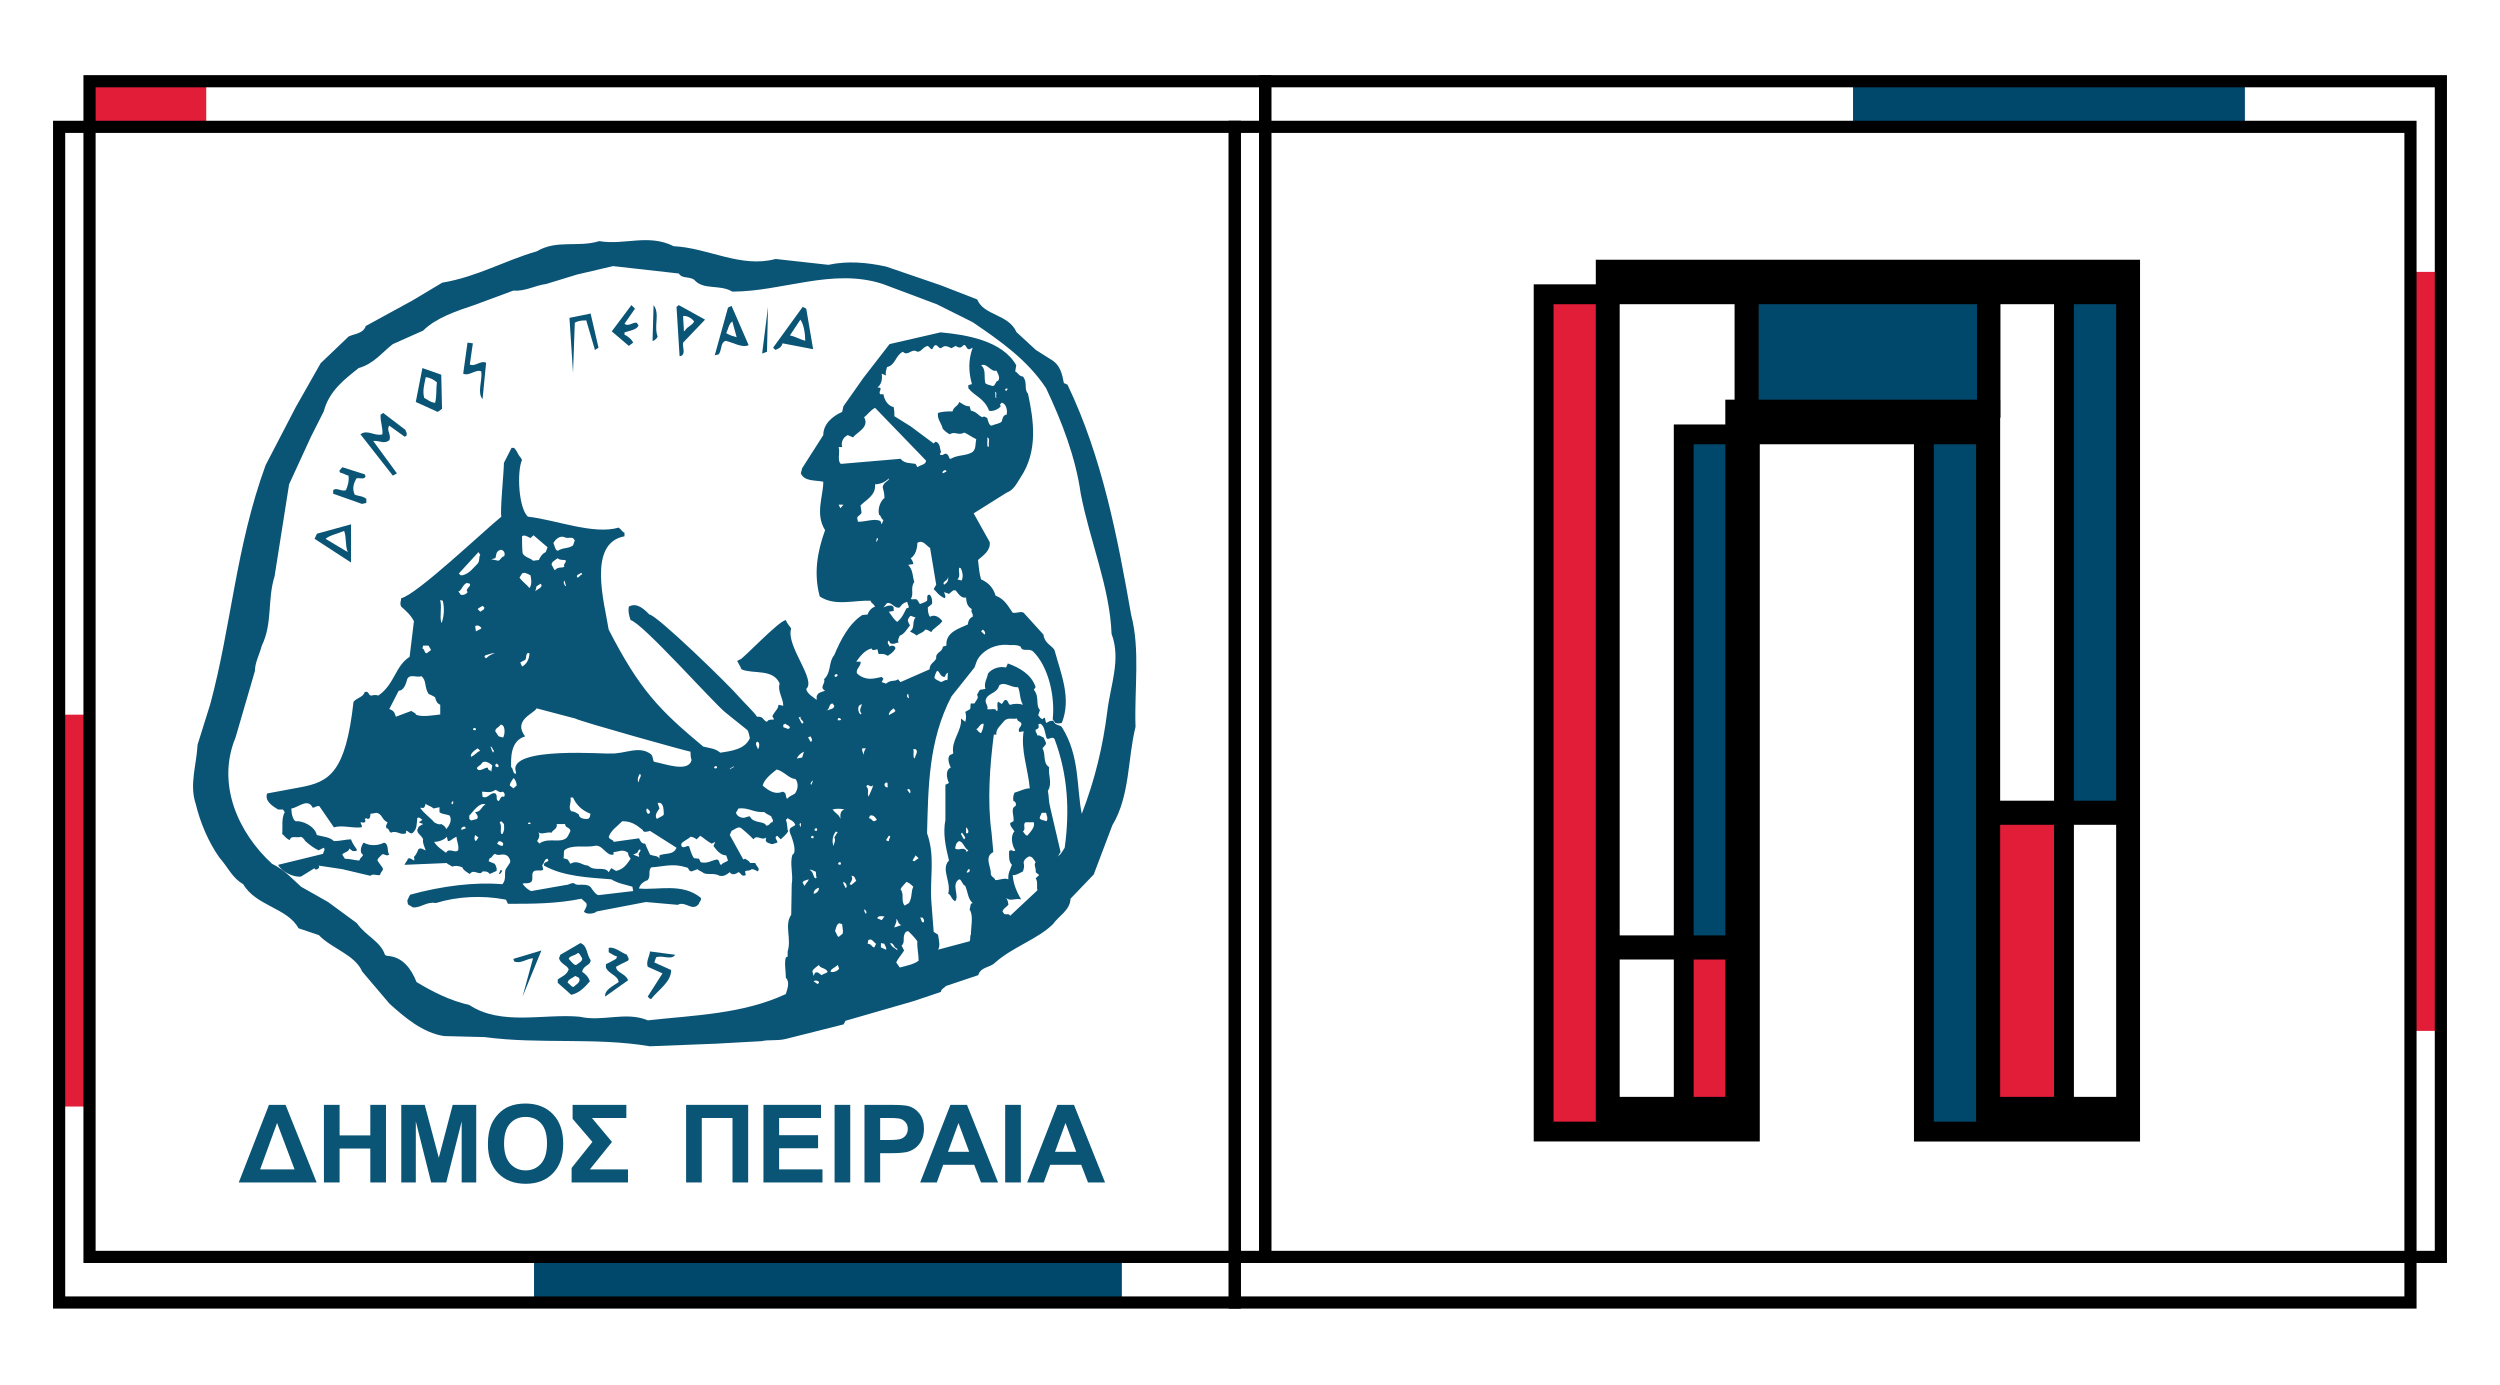 <?xml version="1.0" encoding="utf-8"?>
<!-- Generator: Adobe Illustrator 16.0.3, SVG Export Plug-In . SVG Version: 6.00 Build 0)  -->
<!DOCTYPE svg PUBLIC "-//W3C//DTD SVG 1.1//EN" "http://www.w3.org/Graphics/SVG/1.1/DTD/svg11.dtd">
<svg version="1.1" id="Layer_4" xmlns="http://www.w3.org/2000/svg" xmlns:xlink="http://www.w3.org/1999/xlink" x="0px" y="0px"
	 width="296px" height="164px" viewBox="0 0 296 164" enable-background="new 0 0 296 164" xml:space="preserve">
<g>
	<rect x="182.738" y="34.975" fill="#E11D37" width="7.115" height="98.643"/>
	<rect x="199.041" y="112.178" fill="#E11D37" width="7.115" height="21.439"/>
	<rect x="236.139" y="96.8" fill="#E11D37" width="8.357" height="35.628"/>
	<rect x="206.156" y="33.119" fill="#00486B" width="29.309" height="16.348"/>
	<rect x="199.041" y="51.656" fill="#00486B" width="7.115" height="60.522"/>
	<rect x="227.781" y="50.227" fill="#00486B" width="7.115" height="83.391"/>
	<rect x="244.496" y="32.248" fill="#00486B" width="7.115" height="63.981"/>
	<path d="M188.943,30.754v0.553v2.359h-7.35v101.487h7.83h11.104h7.832V52.602h18.254v82.552h7.83h11.107h7.83v-2.937V33.667v-2.912
		H188.943z M250.553,129.869h-5.002V36.016h5.002V129.869z M243.201,129.869h-6.383V47.317h-32.541v2.936h-6.098v79.616h-6.408
		V36.016h51.43V129.869z M204.277,129.869h-3.75V52.602h3.75V129.869z M183.941,132.805V36.016h5.002v96.201v0.576h0.48v0.012
		H183.941z M228.963,132.805V52.602h5.004v80.191h0.477v0.012H228.963z"/>
	<rect x="234.355" y="94.803" width="18.375" height="2.854"/>
	<rect x="205.375" y="31.089" width="2.854" height="18.376"/>
	<rect x="234.074" y="31.089" width="2.779" height="18.376"/>
	<rect x="189.775" y="110.751" width="18.377" height="2.854"/>
	<rect x="63.228" y="148.817" fill="#00486B" width="69.6" height="5.399"/>
	<rect x="219.398" y="9.624" fill="#00486B" width="46.396" height="5.4"/>
	<rect x="285.398" y="32.192" fill="#E11D37" width="3.602" height="89.865"/>
	<rect x="7" y="84.617" fill="#E11D37" width="3.6" height="46.396"/>
	<rect x="10.6" y="9.63" fill="#E11D37" width="13.818" height="5.388"/>
	
		<rect x="149.799" y="9.617" fill="none" stroke="#000000" stroke-width="1.44" stroke-miterlimit="10" width="139.201" height="139.2"/>
	<rect x="10.6" y="9.617" fill="none" stroke="#000000" stroke-width="1.44" stroke-miterlimit="10" width="139.2" height="139.2"/>
	
		<rect x="146.2" y="15.018" fill="none" stroke="#000000" stroke-width="1.44" stroke-miterlimit="10" width="139.201" height="139.199"/>
	<rect x="7" y="15.018" fill="none" stroke="#000000" stroke-width="1.44" stroke-miterlimit="10" width="139.2" height="139.199"/>
	<g>
		<g>
			<polygon fill-rule="evenodd" clip-rule="evenodd" fill="#0A5476" points="90.812,41.648 90.933,36.336 90.238,41.859 			"/>
			<path fill-rule="evenodd" clip-rule="evenodd" fill="#0A5476" d="M67.424,37.635l0.422,6.518l0.211-5.944
				c0.483-0.272,0.996-0.272,1.358-0.272l1.026,3.501l0.423-0.271l-0.936-4.044L67.424,37.635z"/>
			<path fill-rule="evenodd" clip-rule="evenodd" fill="#0A5476" d="M50.012,43.58l-0.785,4.013l2.596,1.177l0.513-0.361
				l-0.091-4.044L50.012,43.58z M51.521,47.683H51.4c-0.483-0.091-0.664-0.301-1.177-0.573c-0.211-0.845,0-1.509,0.181-2.444
				c0.423,0,0.996,0.302,1.328,0.604C51.612,46.084,51.732,46.779,51.521,47.683z"/>
			<path fill-rule="evenodd" clip-rule="evenodd" fill="#0A5476" d="M55.625,43.157l0.362-2.505l-0.633-0.09l-0.513,3.682
				c0.724,0.332,1.508-0.573,2.142-0.271c0.151,1.116-0.513,2.504,0.151,3.289l0.422-4.315
				C56.863,42.644,56.259,43.458,55.625,43.157z"/>
			<path fill-rule="evenodd" clip-rule="evenodd" fill="#0A5476" d="M73.942,38.329l1.238-1.78l-0.423-0.423l-2.324,3.109
				l2.022,1.719l0.513-0.392c-0.211-0.423-0.603-0.724-1.026-0.936v-0.272c0.634-0.211,1.449-0.301,1.66-0.814l-0.211-0.331
				C74.878,38.147,74.365,38.721,73.942,38.329z"/>
			<path fill-rule="evenodd" clip-rule="evenodd" fill="#0A5476" d="M86.194,36.427l-1.569,5.644l0.483-0.121
				c0.392-0.604,0.181-1.388,0.815-1.6c0.875,0.212,1.991,0.875,2.716,0.514l-2.022-4.647L86.194,36.427z M87.221,39.927
				c-0.302-0.089-0.815-0.21-1.237-0.482c0.211-0.392,0.302-1.116,0.724-1.388L87.221,39.927z"/>
			<path fill-rule="evenodd" clip-rule="evenodd" fill="#0A5476" d="M77.383,36.125l-0.121,4.225h0.121
				c0.302-0.211,0.392-0.302,0.483-0.512C77.383,38.63,78.167,37.122,77.383,36.125z"/>
			<path fill-rule="evenodd" clip-rule="evenodd" fill="#0A5476" d="M83.479,37.846l-3.108-1.721l-0.271,0.211l0.362,5.824h0.121
				c0.664-0.211,0.181-1.086,0.302-1.599L83.479,37.846z M82.181,38.057c-0.211,0.482-0.785,0.573-1.086,1.086l-0.121,0.092
				c0-0.514-0.09-1.178-0.09-1.812C81.245,37.333,81.879,37.635,82.181,38.057z"/>
			<path fill-rule="evenodd" clip-rule="evenodd" fill="#0A5476" d="M37.248,63.797l4.315,2.807v-4.526l-4.044,1.116L37.248,63.797z
				 M40.748,62.862c0.302,0.846,0.09,1.63,0.423,2.505l-2.625-1.569C39.028,63.375,39.963,63.194,40.748,62.862z"/>
			<path fill-rule="evenodd" clip-rule="evenodd" fill="#0A5476" d="M71.649,117.996l2.716-1.932
				c-0.271-0.813-1.419-0.875-1.419-1.599c0.513-0.303,0.996-0.514,1.419-0.725c0.211-0.271-0.121-0.482-0.121-0.693
				c-0.785-0.303-1.509-0.996-2.173-0.815v0.513c0.362,0.211,0.664,0.423,0.996,0.514l-0.121,0.271
				c-0.513,0.302-0.784,0.422-1.207,0.633v0.393c0.333,0.785,1.418,0.905,1.509,1.721C72.585,116.758,71.559,117.181,71.649,117.996
				z"/>
			<path fill-rule="evenodd" clip-rule="evenodd" fill="#0A5476" d="M69.838,116.185c-0.211-0.634-0.633-0.935-0.905-1.116
				c0.121-0.815,0.996-0.724,0.996-1.389c-0.513-0.725-0.361-1.721-1.207-2.022l-2.383,1.39l-0.151,0.422
				c0.211,0.693,0.935,0.784,1.146,1.298c-0.211,0.693-0.935,0.905-1.297,1.207v0.392l1.599,1.419
				C68.631,117.574,69.355,116.758,69.838,116.185z M68.42,112.835c0.211,0,0.301,0.332,0.513,0.634
				c0,0.362-0.302,0.482-0.724,0.784h-0.091c-0.271-0.091-0.483-0.422-0.785-0.724C67.424,113.167,68.058,113.167,68.42,112.835z
				 M67.213,116.366c0-0.392,0.482-0.513,0.905-0.814l0.423,0.211c0.302,0.514-0.332,0.785-0.634,1.087h-0.061
				C67.545,116.758,67.545,116.547,67.213,116.366z"/>
			<path fill-rule="evenodd" clip-rule="evenodd" fill="#0A5476" d="M78.439,115.25l-1.75,2.745l0.271,0.271h0.151
				c0.845-1.086,2.354-1.991,2.354-3.41l-1.992-0.905l0.211-0.604c0.754-0.301,1.781,0.393,2.264-0.301l-2.988-0.394
				c-0.061,0.604-0.483,1.178-0.271,1.812L78.439,115.25z"/>
			<path fill-rule="evenodd" clip-rule="evenodd" fill="#0A5476" d="M45.365,48.89l-0.302,0.212
				c-0.06,0.814,0.302,1.599,0.212,2.323c-0.906,0.271-1.781-0.634-2.596,0l3.833,4.89l0.483-0.272l-2.807-3.832
				c0.694-0.091,1.297,0.423,1.901-0.091c0.302-0.604-0.393-1.207,0-1.721l1.81,1.298l0.182-0.06
				c0.211-0.332-0.061-0.514-0.061-0.725L45.365,48.89z"/>
			<path fill-rule="evenodd" clip-rule="evenodd" fill="#0A5476" d="M42.196,56.646c0.362-0.121,0.875,0.181,1.086-0.211
				l-0.091-0.272l-2.656-0.844l-0.362,0.422l0.092,0.212c0.422,0.09,0.693,0.301,0.996,0.362c0.09,0.633-0.091,1.236-0.302,1.719
				c-0.483,0.212-1.117-0.361-1.509,0v0.423l3.41,1.206l0.513-0.119V59.06c-0.513-0.392-1.026-0.302-1.389-0.513
				C41.684,57.824,41.864,57.25,42.196,56.646z"/>
			<path fill-rule="evenodd" clip-rule="evenodd" fill="#0A5476" d="M63.109,113.469l-1.237,4.526l2.233-5.462l-3.32,0.996
				l0.091,0.302C61.661,114.163,62.385,113.469,63.109,113.469z"/>
			<path fill-rule="evenodd" clip-rule="evenodd" fill="#0A5476" d="M59.277,102.999l-0.211,0.482h0.09
				C59.367,103.39,59.579,102.999,59.277,102.999z"/>
			<path fill-rule="evenodd" clip-rule="evenodd" fill="#0A5476" d="M95.037,36.336l-3.5,4.829l0.271,0.271
				c0.513-0.212,0.724-0.362,0.845-0.785l3.621,0.694l-0.814-4.798L95.037,36.336z M93.527,39.717l1.237-1.871
				c0.423,0.573,0.574,1.72,0.574,2.504C94.825,40.23,94.162,39.838,93.527,39.717z"/>
			<path fill-rule="evenodd" clip-rule="evenodd" fill="#0A5476" d="M133.931,72.819c-1.63-9.265-3.44-18.74-7.544-27.28
				l-0.423-0.182c-0.211-0.995-0.362-2.143-1.6-2.837l-1.72-1.085l-2.293-2.113c-0.935-2.143-3.863-1.932-4.647-3.863l-4.255-1.659
				l-6.519-2.232c-2.323-0.514-4.616-0.694-6.85-0.212l-6.247-0.694c-4.104,1.117-8.027-1.328-12.07-1.509
				c-2.988-1.509-5.855-0.09-8.812-0.604c-2.505,0.784-5.009-0.211-7.394,1.207c-3.863,1.117-7.062,3.019-11.196,3.713l-3.531,2.111
				l-5.522,3.018c-0.302,0.906-1.297,0.906-2.021,1.237l-3.32,3.169l-2.927,5.16l-3.591,6.91c-3.53,9.688-4.043,18.952-6.548,28.275
				l-1.509,4.829c-0.121,2.414-0.996,4.707-0.211,7.031c0.513,2.143,1.509,4.527,2.806,6.337c0.996,1.116,1.509,2.414,2.807,3.139
				c1.509,2.596,5.251,2.806,6.548,5.221l2.415,0.814c1.509,1.6,4.255,2.294,5.13,4.315l3.229,3.802
				c1.81,1.63,3.923,3.441,6.458,3.833l4.798,0.121c6.548,0.875,13.097,0,19.555,1.087l7.786-0.303l5.462-0.302
				c0.875-0.211,1.811,0,2.897-0.271l6.82-1.72l0.212-0.423l8.057-2.324l3.229-1.086c0.061-0.423,0.483-0.482,0.574-0.694
				l3.862-1.298c0.302-1.025,1.388-0.844,2.022-1.508c2.082-1.841,5.009-2.746,6.819-4.527c0.725-1.026,2.022-1.63,2.083-3.017
				l2.747-2.868l2.203-5.823c2.112-3.501,1.81-7.967,2.746-11.648C134.293,81.63,135.018,76.922,133.931,72.819z M94.252,93.734
				c-0.09,0.392-0.725,0.392-0.996,0.814h-0.091c-0.211-0.332,0-0.694-0.513-0.814c-0.845,0.392-1.629-0.091-2.354-0.725
				c0.211-0.785,1.026-1.388,1.66-1.901c0.875,0.211,1.509,1.116,2.203,1.116C94.463,92.496,94.554,93.22,94.252,93.734z
				 M90.51,96.148c0.151,0.212,0.513,0.302,0.814,0.514c0,0.211,0.333,0.421,0.122,0.692c-0.302,0-0.211,0.303-0.634,0.394h-0.091
				c-0.271-0.604-1.509-0.182-1.931-1.086c-0.483,0-0.574,0.302-1.147,0.089c-0.211-0.089-0.362-0.181-0.513-0.512l0.301-0.514
				C88.639,95.574,89.212,96.239,90.51,96.148z M89.635,87.819c0.302,0,0.302,0.483,0.181,0.785l-0.091,0.09
				C89.725,88.483,89.303,88.09,89.635,87.819z M92.743,86.099v-0.302l0.302-0.121c0,0.211,0.422,0.121,0.482,0.513l-0.211,0.121
				L92.743,86.099z M94.825,97.958c0-0.09-0.362-0.392,0-0.513V97.958z M94.342,89.811c0.121-0.332,0.422-0.604,0.845-0.815
				l-0.211,0.694L94.342,89.811z M94.976,85.676c-0.151-0.091-0.211-0.393-0.422-0.725l0.271-0.091
				C94.554,85.163,95.459,85.465,94.976,85.676z M95.248,104.899l-0.211-0.393c0-0.211,0.422-0.301,0.724-0.393
				C95.67,104.416,95.459,104.506,95.248,104.899z M96.062,92.918c-0.21-0.09,0-0.423,0.211-0.513L96.062,92.918z M96.334,99.166
				l-0.061,0.09C95.67,99.255,96.334,98.652,96.334,99.166z M96.062,87.819h-0.09l-0.301-0.513l0.301-0.121
				C95.972,87.306,96.273,87.487,96.062,87.819z M95.852,102.999c0.21-0.091,0.422,0.12,0.694,0.181
				c0.151,0.211,0,0.423,0.151,0.724l-0.151,0.091C96.273,103.903,96.334,103.179,95.852,102.999z M96.696,98.38
				c-0.634,0,0.061-0.633,0.061-0.121L96.696,98.38z M96.968,105.11c0,0.302-0.121,0.513-0.483,0.695h-0.151
				C96.334,105.502,96.545,105.202,96.968,105.11z M96.847,116.487h-0.09l-0.423-0.302C96.485,115.974,97.27,116.185,96.847,116.487
				z M97.27,115.46c-0.211-0.12-0.422-0.482-0.785-0.271l-0.151,0.362l-0.151-0.573c0.09-0.211,0.362-0.423,0.785-0.725
				c0.091,0.423,0.815,0.302,1.026,0.815C97.843,115.25,97.571,115.25,97.27,115.46z M97.843,84.077
				c0.423,0,0.211-0.724,0.724-0.784l0.211,0.271c0,0.392-0.513,0.392-0.724,0.513H97.843z M98.989,80.154
				c-0.422,0,0-0.604,0.211-0.211L98.989,80.154z M99.352,85.284h-0.151C99.08,84.68,99.986,85.284,99.352,85.284z M99.986,95.845
				c-0.272,0.092-0.423,0.212-0.483,0.604v0.514c-0.151-0.514-0.514-0.604-0.936-1.118C98.989,95.725,99.503,95.725,99.986,95.845z
				 M99.563,102.274l-0.06,0.121C98.869,102.395,99.563,101.76,99.563,102.274z M98.688,100.161
				c-0.212-0.482-0.121-1.297,0.301-1.72l0.211,0.151c-0.121,0-0.211,0.271-0.422,0.573C98.989,99.467,98.778,99.769,98.688,100.161
				z M98.356,115.069c-0.091-0.302,0.513-0.514,0.844-0.815l0.151,0.423C99.292,114.857,98.778,115.189,98.356,115.069z
				 M99.774,110.542l-0.483,0.392c-0.211-0.12-0.211-0.392-0.422-0.693c0.12-0.302,0.12-0.725,0.483-0.937l0.362,0.121
				C99.714,109.727,99.865,110.15,99.774,110.542z M100.197,105.11h-0.121c0-0.211-0.302-0.422-0.211-0.694
				C99.986,104.416,100.378,104.778,100.197,105.11z M100.8,104.778l-0.211-0.09c0.121-0.272,0.483-0.574,0.211-0.996
				c0.422,0,0.422,0.302,0.574,0.604L100.8,104.778z M101.887,78.343h-0.513c0.422-0.573,0.996-1.388,1.841-1.569
				c0,0.303,0.392,0.182,0.664,0.091l0.15,0.573c0.362,0,0.573-0.091,1.086,0.211c0.272-0.211,0.634-0.362,0.906-0.875
				c0-0.332-0.483-0.422-0.695-0.211c0-0.211-0.422-0.423-0.09-0.725l0.151,0.302c0.362,0.212,0.634,0,1.025-0.09
				c-0.181-0.212,0-0.483,0.121-0.785c0.573-0.211,0.784-0.725,1.207-1.207l-0.211-0.423c-0.121-0.21,0.09-0.604,0.302-0.725
				l0.573,0.212c-0.483,0.513,0,1.207-0.664,1.63c0.09,0.09,0.603,0.302,0.814,0.513c0.061-0.211,0.785-0.332,0.996-0.725
				c0.211,0,0.362,0.091,0.724,0.302c0.151-0.422,0.875-0.693,1.298-1.297c-0.211-0.303-0.814-0.906-1.448-0.514
				c-0.211-0.21-0.271-0.694-0.271-1.115l0.482-0.394c0.091-0.271,0-0.904-0.271-1.116c-0.422,0-0.211,0.422-0.302,0.724
				c-0.12,0.121-0.513,0.272-0.845,0.393l-0.302-0.481c-0.211-0.213-0.483,0-0.785-0.121c0.422-0.604-0.09-1.298,0.422-2.022
				c-0.211-0.573-0.121-1.388-0.724-2.022l0.604-0.09c0-0.182-0.09-0.393-0.302-0.694c0.513-0.302,0.785-1.086,0.785-1.811
				c0.634-0.422,1.026,0.302,1.509,0.604l0.724,4.346l-0.302,0.514c0.302,0.271,0.604,0.784,1.298,1.085
				c0.211-0.21,0-0.422-0.061-0.724l0.574,0.211l0.513-0.422h0.271c0.211,0.211,0.634,1.026,1.238,0.845
				c0.06,0.513,0.06,0.995,0.694,1.388c-0.212,0.303,0.21,0.513,0.09,0.905c-0.303,0.091-0.514,0.394-0.574,0.905
				c-1.026,0.483-2.655,0.905-2.534,2.505l-0.423,0.121c-0.061,0.724-0.875,0.603-0.785,1.389c-0.211,0.482-0.784,0.604-0.784,1.297
				l-3.44,1.509l-0.302-0.332c-0.423,0.332-0.785,0-1.419,0.514l-0.513-0.182l0.211-0.393l-0.211-0.211
				c-0.996,0.211-1.871,0.483-2.897-0.393C101.223,79.249,102.007,78.856,101.887,78.343z M99.563,54.925
				c-0.483-0.392-0.06-1.298-0.271-1.991h0.422c-0.151-0.513,0.061-1.146,0.664-1.418l0.634,0.271
				c0.362-0.573,1.992-1.177,1.297-2.384c0.422-0.302,0.694-0.785,1.298-1.117l6.036,6.247c0,0.483-0.604,0.483-1.026,0.785
				l-0.211-0.394c-0.573-0.12-1.297,0-1.78-0.603L99.563,54.925z M99.865,59.754l-0.362,0.422l-0.211-0.422H99.865z M104.392,44.244
				l0.513,0.211c-0.09-0.302,0-0.573,0.121-0.996c0.997-0.211,0.997-1.388,1.872-1.811c0.633,0.604,1.025-0.482,1.72,0
				c0.513,0,0.634-0.573,1.237-0.694l0.422,0.393c0.272,0,0.151-0.393,0.483-0.482c0.302,0,0.302,0.361,0.664,0.361
				c0.422-0.361,0.634-0.271,1.237,0l0.482-0.271c0.422,0.271,0.634,0.271,0.936-0.09c0.362-0.121,0.302,0.573,0.724,0.482
				l0.363-0.181c-0.514,1.418-0.514,2.807-0.09,4.315l-0.424,0.12v0.362c0.725,0.936,1.932,1.207,2.445,2.655
				c0.362,0.15,1.086-0.12,1.388-0.513l-0.09-0.212l0.211-0.211c0.513,0.092,0.724,0.936,0.573,1.419
				c-0.361,0-0.482,0.392-0.573,0.814c-0.302,0.271-0.725,0.271-1.208,0.482c-0.302,0-0.422-0.604-0.513-0.905
				c-0.09,0-0.302-0.301-0.573-0.09c-0.513-0.211-0.633-0.635-1.358-0.785l-0.151-0.513c-0.513,0-0.724-0.212-1.237-0.514
				c-0.121,0.514-0.633,0.514-0.785,1.117c-0.513,0-1.146,0-1.72,0.181c-0.121,0.725,0.362,1.117,0.573,1.901
				c0.211,0.211,0.423,0.423,0.815,0.634c0.634-0.423,0.996,0.212,1.72-0.211c0.482,0.211,0.785,0.482,1.418,0.784
				c-0.12,0.514,0,1.146-0.422,1.51c-0.785,0.513-1.721,0.301-2.596,0.814h-0.121c-0.09-0.182-0.181-0.604-0.513-0.604
				c-0.151,0-0.362,0.302-0.664,0.09l0.151-0.301c-0.151-0.271-0.061-1.087-0.664-1.208l-0.211,0.212l-2.716-2.022l-1.932-1.207
				c0-0.302,0-0.664-0.09-1.087c-0.574-0.09-1.087-0.724-1.208-1.509h-0.362c-0.361-0.301,0.483-0.813-0.361-0.813
				C104.3,45.601,104.512,44.967,104.392,44.244z M117.972,47.11h-0.091c-0.06-0.211,0-0.423-0.06-0.724
				C118.092,46.476,117.88,46.779,117.972,47.11z M117.609,45.691h-0.151c-0.15-0.09-0.482-0.09-0.785-0.301
				c-0.21-0.725,0.121-1.63-0.512-2.143c0.724-0.302,1.146,0.845,1.811,0.634c0.12,0.271,0.512,0.784,0.21,1.207
				C117.88,45.088,117.88,45.601,117.609,45.691z M119.178,46.265h-0.06C118.695,46.084,119.601,45.752,119.178,46.265z
				 M117.096,52.814l-0.121,0.12c-0.181-0.301,0-0.724-0.091-1.146C117.307,51.909,116.975,52.421,117.096,52.814z M113.565,67.208
				l0.212,0.091c0.181,0.423,0.302,0.937,0.09,1.419h-0.09l-0.423-0.121C113.777,68.235,113.444,67.721,113.565,67.208z
				 M112.147,68.114c0.211,0.271,0.121,0.693-0.09,0.905l-0.272,0.211C111.423,68.807,112.569,68.717,112.147,68.114z
				 M111.634,56.042c-0.211-0.212,0.423-0.604,0.423-0.212L111.634,56.042z M104.603,71.917l0.422-0.514
				c0.574-0.151,0.875,0.724,1.509,0.514c0.211-0.303,0.362-0.514,0.875-0.665l0.211,0.665l-0.302,0.119
				c-0.211,0.394-0.482,1.087-0.995,1.51l-0.091,0.09c-0.422-0.302-0.634-0.725-0.996-1.206l0.574-0.092v-0.421
				C105.599,71.523,105.025,71.734,104.603,71.917z M102.007,60.69l-0.121-0.846c0.634-0.663,1.841-1.176,1.72-2.504
				c0.483,0,1.116-0.182,1.629-0.694c0.09,0.302-0.634,0.392-0.725,1.026c0.091,0.361,0.211,0.784,0.211,1.298
				c-0.423,0.271-0.844,1.206-0.633,1.991c0.21,0,0.21,0.514,0.513,0.604l-0.211,0.513l-0.151-0.392
				c-0.724-0.332-1.66,0.091-2.655,0.091l-0.091-0.423C101.494,61.052,101.887,61.052,102.007,60.69z M103.818,63.708
				c0.271,0,0.061,0.361-0.091,0.482L103.818,63.708z M112.268,79.641c-0.121,0.211,0,0.633-0.121,0.905
				c-0.211-0.121-0.362,0.091-0.724,0.211c-0.151-0.12-0.574-0.211-0.785-0.483c0-0.211,0.121-0.513,0.302-0.844
				c0.333,0,0.333,0.724,0.906,0.724C111.936,80.063,111.936,79.761,112.268,79.641z M108.133,88.694h0.271
				c0.362,0.302,0,0.634-0.061,0.996l-0.09,0.121C108.043,89.479,108.254,89.116,108.133,88.694z M106.111,108.822
				c0.212,0,0.212,0.694,0.634,0.694l-0.845,0.302C105.9,109.516,106.232,109.214,106.111,108.822z M105.236,84.68
				c0-0.302,0.151-0.513,0.574-0.814l0.211,0.302C105.9,84.378,105.538,84.469,105.236,84.68z M106.625,105.292
				c0.12-0.302,0.482-0.604,0.693-0.876c0.302,0.091,0.513,0.272,0.815,0.574c-0.302,0.633-0.09,1.206-0.513,1.931l-0.513,0.302
				C106.625,106.619,107.107,105.924,106.625,105.292z M107.741,93.945l-0.332-0.423C107.62,93.22,107.922,93.643,107.741,93.945z
				 M107.53,82.146l0.09,0.513C107.409,82.659,107.258,82.266,107.53,82.146z M105.116,93.22h-0.091
				c-0.211,0-0.422-0.302-0.211-0.513C105.236,92.496,105.025,92.918,105.116,93.22z M102.581,93.13
				c0.151-0.514,0.513,0.302,0.815-0.212c-0.09,0.423-0.302,0.815-0.513,1.298v0.121C102.581,94.005,103.003,93.522,102.581,93.13z
				 M102.007,84.469l-0.121,0.121c-0.181-0.121-0.393-0.635-0.181-1.026l0.302-0.211C102.098,83.654,101.585,84.077,102.007,84.469z
				 M102.098,88.604h0.423c-0.151,0.211-0.302,0.512-0.211,0.813C102.219,89.208,102.007,88.906,102.098,88.604z M102.521,108.218
				c0-0.091-0.302-0.302-0.151-0.573C102.37,107.706,102.731,107.917,102.521,108.218z M103.517,112.171
				c-0.302,0-0.302-0.423-0.785-0.423l0.061-0.422c0.423-0.302,0.604,0.212,0.936,0.422L103.517,112.171z M103.517,97.234
				c-0.302,0-0.211-0.271-0.634-0.361l0.121-0.303c0.302-0.12,0.604,0.092,0.815,0.513L103.517,97.234z M104.723,108.52
				l-0.332,0.423l-0.513-0.211C103.879,108.43,104.392,108.43,104.723,108.52z M104.904,112.444l-0.604-0.272v-0.514l0.423,0.091
				C104.723,111.959,105.025,112.171,104.904,112.444z M105.116,99.587l-0.211-0.12l0.332-0.514c0.362,0,0,0.302,0,0.634H105.116z
				 M105.388,111.658c0.512,0,0.362,0.514,0.845,0.665v0.211C106.021,112.232,105.599,112.232,105.388,111.658z M106.534,114.555
				l-0.423-0.604c0.212-0.482,0.634-0.904,0.936-1.418l-0.302-0.574c0.513-0.421,0-1.025,0.513-1.629l0.272-0.09
				c0.302,0.302,0.724,0.693,1.086,1.206c-0.061,0.725,0.15,1.509,0.15,2.294C108.254,114.163,107.318,114.345,106.534,114.555z
				 M108.254,101.972l-0.211-0.091l0.362-0.604l0.362,0.332L108.254,101.972z M109.34,109.214c-0.301,0-0.211-0.393-0.422-0.573
				h0.332C109.25,108.732,109.552,108.943,109.34,109.214z M116.161,86.793H116.1c-0.211-0.121-0.302-0.212-0.513-0.483
				c0.302,0,0.362-0.634,0.876-0.634C116.463,85.978,116.371,86.401,116.161,86.793z M116.794,82.659
				c0.302-0.604,1.298-0.604,1.509-1.509c0.664-0.513,1.388,0.302,2.234,0.211c0.302,0.693,0.15,1.298,0.572,2.083
				c-0.422-0.151-0.995-0.151-1.508,0c-0.211,0-0.211-0.483-0.482-0.574c-0.302,0-0.302,0.302-0.513,0.483l-0.423-0.272
				c-0.21,0.272,0,0.694-0.09,1.087h-0.12c-0.091-0.393-0.665-0.091-1.087-0.212C117.096,83.564,116.463,83.171,116.794,82.659z
				 M117.82,104.206c0-0.303-0.423-0.303-0.513-0.725c0.09-0.784-0.844-2.022,0.302-2.596l-0.211-2.293
				c-0.513-3.742-0.211-7.877,0.271-11.618h0.303c-0.091-0.664,0.512-1.087,0.995-1.69c0.422-0.332,0.936-0.121,1.449-0.211
				c0,0.302,0.271,0.302,0.483,0.513c0.21,0.393-0.483,0.604-0.211,1.087l0.513-0.091c-0.362,2.233,0.512,4.405,0.725,6.76
				c-0.604,0-1.086,0.302-1.811,0.513c-0.121,0.271-0.211,0.573-0.121,0.996c0.211,0,0.422,0.393,0.211,0.604
				c-0.604,0.271-0.09,1.208-0.211,1.78l-0.393,0.211c0,0.423,0.302,0.634,0.513,0.996c-0.513,0.513-0.302,1.66,0.09,2.233
				c-0.211,0.302-0.392-0.212-0.724,0.09c0,0.514-0.091,1.208,0.332,1.631c-0.211,0.604-0.483,0.995-0.423,1.719
				C118.907,103.903,118.394,104.206,117.82,104.206z M121.412,97.354c0.301,0,0.633,0,0.996,0c0.15,0.604-0.363,1.087-0.784,1.6
				c-0.211-0.09-0.302-0.211-0.514-0.513C121.532,98.169,121.049,97.657,121.412,97.354z M122.83,105.412l-3.229,3.019
				c-0.121-0.303-0.423-0.121-0.694-0.212l-0.211-0.302c0.121-0.393,0.423-0.482,0.694-0.784c0-0.212-0.06-0.514-0.271-0.845
				c0.482,0.512,1.086,0,1.78,0.21c-0.483-0.875-0.905-1.72-0.996-2.896c0.302,0.09,0.785-0.212,1.207-0.423
				c0.091-0.271,0.212-0.573,0.091-0.996c0-0.302,0.211-0.573,0.634-0.784c0.362,0,0.513,0.271,0.785,0.693
				c-0.272,0.303,0.09,0.694,0,1.177l0.422,0.333l-0.422,0.392C122.919,104.416,122.709,104.899,122.83,105.412z M123.916,97.234
				c-0.21-0.09-0.483-0.09-0.785-0.271c-0.09-0.213,0.091-0.394,0.211-0.725h0.513C123.916,96.57,124.127,96.873,123.916,97.234z
				 M126.059,100.373c-0.211,0.302-0.422,0.814-0.845,1.026h-0.061c0.211,0,0.211-0.302,0.422-0.514l-1.237-5.312
				c-0.211-0.845-0.12-1.236-0.271-1.931c0.574-0.936,0-1.932,0.151-2.807c-0.786-0.513-0.363-1.509-0.786-2.232l0.423-0.514
				c0-0.181-0.15-0.482-0.302-0.784c-0.211,0-0.423-0.332-0.724-0.211c0-0.212-0.272-0.423-0.211-0.694
				c0.211-0.091,0.512-0.212,0.301-0.604l0.211-0.121c0.574,0.211,0.574,1.117,0.785,1.721c0.211,0.302,0.634-0.302,0.936,0.09
				C126.451,91.711,126.662,96.057,126.059,100.373z M131.098,84.289c-0.513,4.014-1.417,7.936-3.017,12.071
				c-0.634-3.14-0.211-6.881-2.354-10.261c-0.15-0.302-0.784-0.121-0.996-0.725c-0.181-0.091-0.512,0-0.815,0.211
				c-0.21,0-0.06-0.995-0.483-0.423c-0.21-0.09-0.302-0.211-0.513-0.482l0.211-0.604c-0.573-0.633,0-1.509-0.724-2.414l0.211-0.302
				c-0.483-1.509-1.932-2.323-3.29-2.806l-0.211,0.482c-0.725-0.182-1.661,0.09-2.143,0.724c-0.091,0.604-0.512,1.087-0.302,1.811
				l-0.573,0.091c-0.151,0-0.211,0.271-0.422,0.604c0.271,0.393-0.091,0.604-0.303,1.026h-0.422c-0.091,0.151,0,0.361-0.091,0.663
				l-0.573,0.333c0.091,0.302,0.151,0.663,0,1.177l-0.512-0.393c0.181,1.388-1.208,2.626-0.906,4.135l-0.422,0.21
				c-0.302,0.394-0.09,0.996,0.121,1.479c-0.634,0.211-0.513,1.237-0.211,1.811l-0.423,0.211v4.164
				c-0.302,1.569,0,3.078,0.423,4.799c-0.996,1.026,0.302,2.534-0.091,3.924c0.393,0.181,0.302,0.603,0.815,0.904
				c0.573-0.573-0.513-2.021,0.482-2.596c0.302,0,0.302,0.574,0.724,0.785c0.362,0.906,0.302,1.509,0.876,2.021l-0.211,0.091
				l-0.151,0.694c0.483,0.604,0.151,2.112,0.151,2.958c-0.151,0.15,0,0.482-0.151,0.783l-3.742,0.997c0.302-0.393,0.09-1.207,0-1.78
				l-0.513-0.333l-0.272-3.531c-0.21-2.806,0.483-5.341-0.513-8.147c0.151-5.432,0.151-10.953,2.897-16.204l2.715-3.41
				c0.211-0.482,0.211-0.785,0.574-1.268c0.724-0.905,1.931-1.509,3.38-1.418c0.362,0.09,0.996-0.091,1.509,0.211
				c0.21,0.724,0.996,0.091,1.508,0.603c1.78,1.751,2.595,5.282,2.294,7.997l0.301,0.423c0.211,0.091,0.482,0.091,0.784,0
				c1.147-2.927-0.089-5.733-0.875-8.63c-0.302-0.514-1.208-0.815-1.298-1.812l-2.354-2.595c-0.362-0.212-0.785,0.09-1.298,0
				c-0.513-0.724-0.936-1.629-2.022-2.021c-0.271-0.905-0.785-1.509-1.72-1.932c-0.211-0.694-0.272-1.509-0.362-2.294
				c0.573-0.513,1.509-1.086,1.388-2.112l-1.901-3.409l3.893-2.445c0.815-0.302,1.147-0.995,1.661-1.811
				c2.081-3.107,1.569-6.729,0.874-9.928c-0.512-0.513,0-1.327-0.604-2.021c-0.422,0-0.572-0.423-0.905-0.604l0.121-0.725
				c-1.63-2.897-5.885-3.621-8.963-3.894l-6.036,1.389l-3.108,4.014l-2.354,3.35l-0.151,0.663c-1.147,0.514-2.233,1.419-2.233,2.747
				l-2.505,3.923l-0.151,0.604c0.423,0.995,1.72,0.784,2.656,0.995c0,1.721-0.996,3.803,0.211,5.734
				c-0.936,2.595-1.358,5.13-0.634,7.847c1.811,1.207,4.014,0.423,6.035,0.512c0,0.272,0.302,0.272,0.513,0.695
				c-0.302,0.091-0.725,0.422-0.875,0.935l-0.634,0.062c-1.599,1.025-2.595,3.017-3.319,4.737c-0.724,0.875-0.302,1.991-1.207,2.866
				c0.211,0.514-0.604,0.936,0.121,1.358c-0.332,0.15-0.845,0.15-0.996,0.664v0.422c-0.362-0.302-1.147-0.724-1.237-1.298
				c1.237-1.086-2.444-5.1-1.78-7.151c-0.151-0.271-0.423-0.483-0.634-0.995c-0.754,0-5.161,4.677-5.402,4.646l-0.362,0.182
				c0.151,0.303,0.362,0.604,0.513,0.996c1.418,0.604,3.742-0.121,4.526,1.69c-0.302,0.845,0.422,1.72,0.422,2.625l-0.573-0.12
				c0,0.512-0.422,0.724-0.724,1.357l0.211,0.361c-0.211,0.121-0.634-0.09-0.845,0.303c-0.514-0.182-0.363-0.664-1.177-0.604
				c-0.332-0.543-1.69-1.84-1.992-2.202c-1.358-1.6-9.929-9.898-10.743-9.898c-0.513-0.513-1.449-1.509-2.444-0.935
				c-0.09,0.512,0,0.996,0.211,1.6c1.357,0.271,9.837,9.837,11.256,10.953l2.595,2.082c0.121,0.212,0.211,0.635,0.272,0.937
				c-0.574,1.297-2.083,1.509-3.501,1.719c-0.604-0.512-1.177-0.512-2.021-0.724c-5.16-4.285-7.544-6.729-11.196-13.852
				c-0.482-3.078-2.565-10.229,1.871-11.044v-0.424c-0.271-0.09-0.362-0.391-0.694-0.603c-2.958,0.875-7.483-0.936-10.743-1.298
				c-1.086-0.996-1.328-5.251-0.694-6.729c-0.15-0.302-0.422-0.514-0.633-1.025l-0.302-0.393h-0.302l-0.905,1.78
				c0,1.057-0.483,5.794-0.302,6.367c-2.022,1.63-10.049,9.265-11.859,9.656c0,0.302-0.211,0.574,0,0.997
				c0.574,0.512,1.086,0.935,1.508,1.72l-0.513,4.225c-1.72,1.086-1.781,3.289-3.712,4.587c-0.211-0.091-0.513-0.091-0.815,0
				c-0.422,0-0.211-0.573-0.785-0.423c-0.211,0.634-0.845,0.634-1.328,1.146c-0.935,8.39-2.836,9.506-6.337,10.14l-3.893,0.725
				c-0.332,0.905,0.664,1.509,1.298,1.9h0.574l0.211,0.303c-0.423,0.815-0.211,1.72-0.302,2.595
				c0.302,0.211,0.392,0.513,0.905,0.725c0.121-0.604,0.815-0.212,1.329-0.393c0.18,0.091,0.301,0.181,0.512,0.513
				c0.574,0.514,1.087,0.875,1.569,1.087l0.604-0.302c0.211,0.211,0,0.392-0.09,0.725l-5.311,1.298
				c0.362,0.724,1.72,1.508,2.716,1.388l1.599-0.996c0,0.393,0.784,0,0.482-0.302l2.806,0.423l3.32,0.784
				c0.332-0.302,0.724,0,1.147-0.09c0.06-0.333,0.211-0.333,0.362-0.694c-0.09-0.302-0.362-0.513-0.664-1.026
				c0-0.271,0.302-0.423,0.513-0.694c0.271-0.211,0.482,0.271,0.875,0c-0.302-0.423,0-1.237-0.604-1.418
				c-0.784,0.392-1.72,0.392-2.414,0c-0.211,0.181-0.604,1.116-0.091,1.418c0,0.271-0.301,0.271-0.422,0.694
				c-0.513,0-1.086-0.211-1.721-0.211l-0.302-0.483c0.151-0.302,0.815-0.302,0.815-0.725l0.422,0.302h0.423l0.061-0.181
				c-0.272-0.423-0.483-0.634-0.694-1.207c-0.604,0-1.297,0.211-2.021,0.211c-0.513-0.513-1.298-0.513-2.022-0.724
				c-0.271-1.116-1.78-1.72-2.504-1.63c-0.362-0.151-0.513-0.995-0.513-1.509c0.815-0.09,1.932-1.298,2.535-0.09
				c0.211,0,0.482-0.272,0.784-0.182l1.721,2.504c0.995-0.301,2.143,0.121,3.229,0c0.21-0.09,0-0.301-0.091-0.604
				c0.181,0,0.815,0.212,0.513-0.391l0.182-0.091l0.181,0.091c0.302,0,0.302-0.394,0.302-0.604l0.724-0.121
				c0.695,0.121,0.634,0.844,1.298,1.115c0,0.212-0.302,0.394-0.091,0.725c0.302,0,0.21,0.362,0.513,0.514
				c0.694-0.333,1.086,0.361,1.781,0.06c-0.061-0.784,0.422,0.302,0.814-0.06c0.513-0.514,0.423-0.936,0.513-1.72
				c0.181-0.211,0.483,0.091,0.604,0.21l-0.422,0.271l0.513,0.212l-0.513,0.302l-0.181,0.392c0,0.483,0.483,0.604,0.694,1.117
				c-0.09,0.393,0.121,0.784,0.302,1.298c-0.181,0-0.604-0.423-0.875-0.091c-0.12,0.302-0.301,0.694-0.513,0.875
				c0.211,0.937-0.301-0.06-0.724,0.212c-0.061,0.302-0.211,0.302-0.393,0.725l5.01-0.212c0,0.091,0.332,0.212,0.633,0.423
				c0.302-0.121,0.725-0.121,1.207,0.091c0.091,0.302,0.393,0.482,0.875,0.784c0.513-0.694,1.147,0.302,1.509-0.302
				c0.211,0,0.633-0.061,0.844,0.302c0.182-0.091,0.514-0.212,0.815-0.362c0.061-0.211,0-0.513-0.211-0.845
				c-0.211-0.091-0.422-0.182-0.724-0.302l0.12-0.362c0.302,0,0.302-0.423,0.665-0.513c0.422,0.361,0.936-0.212,1.509,0.302
				c0.151,0.211,0.362,0.482,0.211,0.784l-0.482,0.725c-0.211,0.482,0.121,1.206-0.392,1.78c-3.35-0.272-7.152,0.211-10.895,1.236
				c-0.09,0.062-0.211,0.363-0.362,0.694l0.061,0.393c0,0.121,0.301,0.211,0.603,0.423c0.905,0.09,1.629-0.725,2.716-0.514
				c2.504-0.784,5.462-0.935,8.178-0.423c0.211,0,0.211,0.302,0.362,0.514c2.867,0,5.764,0,8.691-0.604l0.573,0.513
				c0.151,0.302-0.061,0.604-0.271,0.996c0.21,0.393,1.207,0.302,1.508,0l5.824-1.117l3.773,0.333
				c0.935-0.514,1.72,0.875,2.505-0.121c0-0.212,0.362-0.393,0.211-0.724c-2.203-1.781-5.01-0.876-7.303-1.086
				c0.091-0.424,0.423-0.786,1.026-0.996c0.422-0.514,0-1.087,0.422-1.509c1.478-0.091,2.565-0.514,4.134,0
				c0.363,0,0.211,0.422,0.634,0.482l0.724-0.271c0,0.091,0.302,0.211,0.573,0.361c0.422,0.423,1.297,0,2.022,0.423
				c0.513,0.091,0.785-0.09,1.207-0.423c0.301,0.423,0.725,0.212,1.026,0c0.272,0,0.362,0.634,0.875,0.333l-0.09-0.423
				c0.211-0.181,0.513,0,0.785-0.271c0.211,0,0.423,0.091,0.724,0.271c0.302-0.393-0.09-0.482-0.301-0.996H88.79
				c0-0.211-0.272-0.302-0.574-0.513l-0.211,0.09l-1.599-2.896l0.211-0.483c0.302-0.121,0.814-0.633,1.177-0.302
				c0.422,0.362,0.936,0.785,1.418,1.298c0.423-0.634,0.936,0.211,1.509-0.211l-0.06,0.302c0,0.302,0.483,0.422,0.785,0.482
				l0.573-0.181c0.151-0.182-0.482-0.604,0-0.815l0.423,0.423c0.301-0.302,0.604-0.513,0.875-0.936
				c-0.151-0.362-0.061-0.875-0.271-1.358l0.211-0.21c0.271,0.21,0.694,0.271,0.906,0.784c-0.211,0.301-0.845,0.211-0.634,0.936
				c0.423,0.995,0.815,2.384,0.302,2.595c-0.362,1.087,0.121,2.294-0.09,3.501l-0.06,3.621c-0.845,1.207,0.06,2.837-0.423,4.345
				v0.604l-0.211,0.09c-0.211,0.695,0,1.63,0,2.414c0.482,0.514,0.211,1.207,0,1.932c-5.13,2.385-10.864,2.505-16.296,3.109h-0.06
				c-2.595-1.088-5.342,0.21-8.058-0.423c-4.225-0.393-9.264,1.116-13.067-1.389c-2.233-0.513-4.254-1.509-6.246-2.716
				c-0.604-1.509-1.599-3.018-3.531-3.108l-0.211-0.12c-0.513-1.601-2.293-2.233-3.319-3.743l-3.411-2.505l-3.198-1.81
				c-0.997-0.876-1.932-1.991-3.441-2.716c-4.013-3.682-6.609-9.445-4.315-14.968l2.293-7.876c0-0.996,0.513-1.871,0.814-2.988
				c1.297-2.686,0.634-5.4,1.509-8.207l1.72-10.895l2.595-5.644l1.509-2.987c0.634-2.444,2.504-3.832,4.134-5.13
				c1.811-0.513,2.747-1.841,4.044-2.837l3.591-1.6c1.509-1.508,3.954-2.323,6.036-3.018l4.647-1.72
				c1.388,0.121,2.535-0.604,3.893-0.785l3.651-1.116l4.255-0.996l7.785,0.876c0.393,0.633,1.086,0.301,1.811,0.724
				c1.086,1.298,3.018,0.513,4.526,1.419c5.945,0,11.86-2.838,17.805-0.906l6.428,2.414l4.226,2.112
				c3.229,2.203,6.458,4.437,8.69,7.816c1.871,3.953,3.501,8.178,4.104,12.493c1.117,5.733,3.439,11.074,3.651,16.598
				C132.758,78.071,131.46,81.15,131.098,84.289z M114.651,100.674l-0.21,0.211l-0.06-0.211c-0.422-0.423-0.815,0.09-1.298-0.212
				c0.06-0.211,0.06-0.693,0.482-0.875C114.079,99.678,114.169,100.462,114.651,100.674z M113.777,98.743l0.09-0.15
				c0.091,0,0.211,0.271,0.422,0.573l-0.12,0.211C114.079,99.376,113.958,99.075,113.777,98.743z M114.38,98.652v-0.694
				c0.06,0,0.422,0.423,0.21,0.694H114.38z M114.651,102.908c0.424,0,0,0.573-0.21,0.361L114.651,102.908z M116.161,74.752
				l0.21-0.212c0,0,0.423,0.302,0.211,0.604L116.161,74.752z M86.919,90.715c0,0.182-0.302,0.182-0.513,0.393
				C86.406,90.897,86.707,90.897,86.919,90.715z M75.663,101.278v0.181l-0.694-0.271l0.483-0.211l0.211-0.393
				C76.175,100.583,75.391,101.097,75.663,101.278z M75.663,99.255l-3.018,0.423c0-0.302-0.483-0.211-0.573-0.604
				c0.302-0.815,0.996-1.207,1.599-1.841c0.996,0,1.569,0.332,2.415,1.025c0.09,0.393,0.604,0.182,0.875,0.121l3.139,1.992
				c-0.362,0.905-1.358,0.604-2.022,0.905v0.393c-0.211-0.393-0.603-0.271-1.116-0.483c-0.211-0.513-0.362-0.725-0.574-1.298
				C75.964,99.889,75.874,99.678,75.663,99.255z M62.898,104.416c0.271-0.302,0-0.724,0.211-1.146
				c0.211-0.361,0.785-0.09,1.207-0.271l-0.12-0.604c0.21,0,0.21-0.725,0.633-0.725c0.362,0.513-0.513,0.211-0.423,0.814
				c2.294,1.298,5.312,1.418,7.967,1.629c0.875,0.514,1.509,0.574,2.505,0.876l0.09,0.513l-4.104,0.483
				c-0.302-0.062-0.513-0.363-0.815-0.784c-0.423-0.786-1.72-0.212-1.992-0.574c-0.362-0.212-0.634,0.15-1.026,0.15l-4.134,0.725
				c-0.302-0.091-0.815-0.513-1.026-0.875C62.173,104.506,62.505,104.688,62.898,104.416z M62.807,97.566h-0.121
				C62.173,97.566,62.898,97.144,62.807,97.566z M63.683,98.441c0.332,0.513,0.996,0,1.629,0.151
				c0.09-0.333,0.725-0.423,0.604-1.026c0.272,0,0.634,0,0.996,0c0,0.513,0.513,0.302,0.634,0.814
				c-0.121,0.212-0.211,0.483-0.423,0.785c-0.784,0.724-2.021,0-3.108,0.604l-0.121,0.12l-0.302-0.302
				C63.803,99.255,64.014,98.864,63.683,98.441z M67.545,94.427h0.302c0.362,0.815,0.996,1.51,2.082,1.933
				c-0.09,0.09,0,0.513-0.361,0.604h-0.212c-0.21,0-0.814-0.091-0.814-0.514c-0.121-0.09-0.483-0.393-0.906-0.393
				C67.213,95.574,67.696,95.062,67.545,94.427z M70.352,100.161c0.996-0.271,1.388,1.238,2.293,1.026v-0.302
				c0.513,0,1.086-0.423,1.72,0.091c0,0.211,0.09,0.423,0.302,0.694c-0.422,0.604-0.785,1.237-1.721,1.448l-0.573-0.332
				l-0.302,0.482c-0.513-0.784-1.63,0-2.445-0.784c-0.694,0-1.207-0.725-2.082-0.211l-0.332-0.514l-0.513-0.15
				c0.121-0.211,0-0.634,0.121-0.936C67.635,99.95,69.416,100.373,70.352,100.161z M75.663,92.496l-0.06,0.121
				c-0.211-0.271,0-0.784,0.151-0.995C76.085,91.833,75.603,92.224,75.663,92.496z M76.598,95.725c0.091,0,0.664,0.514,0.151,0.635
				h-0.06C76.689,96.239,76.387,96.057,76.598,95.725z M77.866,95.062h0.302c0.422,0.181,0.422,0.875,0.422,1.388
				c-0.15,0.212-0.513,0.301-0.814,0.514c-0.301-0.394,0-0.815,0.302-1.238L77.866,95.062z M77.474,90.203
				c-0.211-0.091-0.091-0.513-0.362-0.875c-1.449-1.146-3.169,0-4.888-0.12c0.09,0.15-12.283-0.967-11.136,2.202v0.212
				c-0.422,0-0.302-0.725-0.573-0.785c0-0.966-0.151-3.108,1.659-3.651c-1.479-1.932,1.056-2.686,1.358-3.319l4.586,1.207
				c0.423,0.302,13.49,3.953,13.64,3.923c0,0.332,0,0.604,0.121,0.995C81.518,91.531,78.589,90.384,77.474,90.203z M61.178,93.009
				l-0.393,0.332l-0.422-0.332c0-0.302,0.211-0.514,0.422-0.875C60.997,92.224,61.178,92.708,61.178,93.009z M63.803,66.302
				l-0.694,0.091c-0.211-0.302-1.026-0.393-1.237-0.905c-0.061-0.604-0.061-1.298-0.061-1.991c0.272-0.212,0.574,0,0.996,0.211
				l0.362-0.332l1.66,1.418l-0.211,0.573C64.316,65.488,64.014,65.79,63.803,66.302z M63.381,70.015l0.151-0.604l0.482-0.302
				C64.406,69.531,63.592,69.744,63.381,70.015z M62.807,68.114c0.091,0.392,0.211,1.116-0.121,1.509
				c-0.302-0.393-0.815-0.725-1.177-1.237l0.301-0.483C62.083,67.721,62.385,67.902,62.807,68.114z M62.687,77.347
				c0,0.604-0.302,1.298-0.875,1.569L61.6,78.434l0.574-0.302C62.385,77.952,62.173,77.166,62.687,77.347z M66.037,66.091
				c0.151,0.211,0.573,0.211,0.875,0.211c0.302,0.212-0.302,0.483-0.09,0.785c-0.271,0.211-0.633,0-0.996,0.302l-0.121,0.121
				c-0.09,0-0.181-0.303-0.392-0.635C65.312,66.514,65.614,66.393,66.037,66.091z M65.523,64.281
				c0.181-0.302,0.664-0.905,1.297-0.693c0.301,0.21,0.604,0,1.026,0.12l0.211,0.271l-0.211,0.604
				c-0.633,0.423-1.146,0.211-1.81,0.634C65.704,65.095,65.704,64.704,65.523,64.281z M67.032,69.411
				c-0.121,0-0.423-0.392-0.211-0.693L67.032,69.411z M68.843,67.812l0.09,0.211c-0.302,0-0.211,0.302-0.604,0.362
				C68.209,68.023,68.541,68.023,68.843,67.812z M80.672,99.889c0.211-0.302,0.784-0.513,1.086-0.814
				c0.211,0,0.423,0.091,0.725,0.302l0.422-0.423c0.362,0.212,0.784,0.634,1.358,0.936l0.422-0.211l-0.211,0.482
				c0.302,0.423,0.815,1.117,1.509,1.117l0.211,0.604c-0.06,0.091-0.422,0.211-0.694,0.393l-0.09,0.121
				c-0.302,0-0.121-0.514-0.513-0.635c-0.694,0.121-1.116,0.514-1.931,0.332l-0.211-0.422l-0.574-0.061
				c-0.211-0.211-0.423-0.846-0.573-1.358c-0.212-0.302-0.634,0.332-0.936-0.091V99.889z M84.897,90.897l-0.121,0.09
				C84.203,90.987,84.897,90.414,84.897,90.897z M59.488,98.743h-0.121c-0.211-0.362,0.121-0.875-0.211-1.389l0.211-0.12
				l0.302,0.332C59.669,97.868,59.79,98.259,59.488,98.743z M59.488,100.161c-0.121,0-0.333-0.06-0.634-0.271l0.211-0.302
				C59.277,99.587,59.79,99.769,59.488,100.161z M59.669,94.337c-0.392-0.121-0.392,0.211-0.604,0.513
				c-0.483-0.121-0.061-0.634-0.422-0.905c-0.574-0.211-0.875,0.694-1.509,0.393l-0.061-0.604c0.482,0,0.996,0.211,1.569-0.212
				c0.211,0,0.513,0.423,0.845,0.212C59.669,93.734,59.88,94.125,59.669,94.337z M56.47,96.963l-0.694,0.181l-0.211-0.181V96.57
				c0.483-0.513,1.208-1.629,1.932-1.327c-0.514,0.211-0.514,0.905-1.238,0.905C56.259,96.239,56.772,96.662,56.47,96.963z
				 M56.651,99.166l-0.302,0.422c-0.211-0.12-0.211-0.422-0.09-0.724L56.651,99.166z M55.354,70.105
				c-0.091,0.211-0.513,0.423-0.815,0.302l-0.271-0.392c0.362,0,0.482-0.785,0.996-0.996l0.362,0.09
				c0.151,0.302-0.271,0.422-0.362,0.785L55.354,70.105z M55.143,98.079l-0.513,0.181C54.479,97.958,55.143,97.657,55.143,98.079z
				 M50.736,82.146c0.181,0.12,0.513,0.211,0.785,0.422c0.091,0.393,0.211,0.725,0.604,0.876c0,0.331,0,0.724,0,1.146
				c-0.725,0.09-2.324,0.361-2.897,0c0-0.212-0.332-0.212-0.513-0.423l-1.841,0.693c-0.151-0.392-0.151-0.693-0.784-0.905
				l1.116-2.172c0.604,0,0.876-0.845,1.026-1.419c0.362-0.604,1.086-0.091,1.66-0.302C50.525,80.546,50.224,81.361,50.736,82.146z
				 M50.012,76.774l0.09-0.332h0.634l0.302,0.514l-0.514,0.392C50.224,77.347,50.314,76.865,50.012,76.774z M50.404,95.152
				c0.121,0.211,0.694,0.302,0.906,0.573l0.724-0.151v0.574c0.302,0.302,0.785,0.212,1.207,0.422c0.301,0.513,0,1.178-0.422,1.6
				c-0.061-0.302-0.272-0.422-0.574-0.604c-0.211,0.091-0.513,0-0.845-0.212c-0.362-0.481-1.177-0.994-1.66-1.719
				C50.103,95.635,50.224,95.845,50.404,95.152z M52.125,71.042l0.302,0.089c0.181,0.786,0.181,1.63-0.091,2.505l-0.091,0.121
				C52.034,72.76,52.336,72.126,52.125,71.042z M52.909,99.075l0.121,0.513c0.392,0,0.512-0.332,1.026-0.513
				c0,0.513,0.271,0.875,0.211,1.509c-0.211,0.604-1.147-0.332-1.448,0.393c-0.392-0.302-1.087-0.725-1.418-1.298
				C51.914,99.678,52.547,99.467,52.909,99.075z M53.633,95.152l-0.091,0.091C53.241,95.062,53.844,94.548,53.633,95.152z
				 M58.643,86.582c0-0.393,0.362-0.393,0.634-0.784c0.604,0,0.513,1.177,0.302,1.509h-0.09l-0.423-0.121
				C59.005,87.185,58.854,86.883,58.643,86.582z M58.854,90.836l-0.211-0.121C58.643,89.991,59.367,90.836,58.854,90.836z
				 M59.669,65.879c-0.302,0-0.302,0.333-0.664,0.514l-0.845-0.181l0.483-0.121c0.15-0.302,0-0.815,0.634-0.996
				C59.669,65.095,59.88,65.579,59.669,65.879z M58.583,77.347c-0.302,0.091-0.604,0.212-0.935,0.514l-0.091,0.091l-0.211-0.182
				l0.151-0.211C57.768,77.559,58.16,77.287,58.583,77.347z M56.349,86.401l-0.09,0.06C55.625,86.46,56.349,85.887,56.349,86.401z
				 M56.259,74.149c0.211-0.212,0.724,0,0.724,0.271l-0.634,0.332L56.259,74.149z M56.561,88.604l0.302,0.302
				c-0.393,0.09-0.604,0.512-1.087,0.694C55.625,89.328,56.047,88.906,56.561,88.604z M57.074,90.324
				c0.271-0.333,0.905,0,1.207,0.302L58.16,91.41c0-0.302-0.393-0.091-0.393-0.513c-0.422-0.061-0.996,0.604-1.297,0.09
				C56.47,90.715,56.863,90.715,57.074,90.324z M58.069,88.392c0.211,0,0.211,0.302,0.423,0.514l-0.121,0.21
				C58.281,88.906,58.16,88.694,58.069,88.392z M56.863,72.429l-0.302-0.303c0-0.091,0.302-0.21,0.574-0.393l0.211,0.183
				C57.345,72.248,57.074,72.248,56.863,72.429z M56.561,66.725c-0.513,0.482-0.936,1.177-1.811,1.389h-0.211l-0.211-0.212
				l2.323-2.535l0.212,0.332C56.651,66,56.863,66.302,56.561,66.725z"/>
		</g>
		<path fill-rule="evenodd" clip-rule="evenodd" fill="#0A5476" d="M34.875,138.455l-2.069-5.496l-2.005,5.496H34.875z
			 M37.49,140.004h-9.222l3.58-9.189h1.962L37.49,140.004z"/>
		<polygon fill-rule="evenodd" clip-rule="evenodd" fill="#0A5476" points="38.352,140.004 38.352,130.815 40.209,130.815 
			40.209,134.431 43.845,134.431 43.845,130.815 45.7,130.815 45.7,140.004 43.845,140.004 43.845,135.986 40.209,135.986 
			40.209,140.004 		"/>
		<polygon fill-rule="evenodd" clip-rule="evenodd" fill="#0A5476" points="47.51,140.004 47.51,130.815 50.287,130.815 
			51.954,137.083 53.602,130.815 56.385,130.815 56.385,140.004 54.663,140.004 54.663,132.77 52.838,140.004 51.051,140.004 
			49.232,132.77 49.232,140.004 		"/>
		<path fill-rule="evenodd" clip-rule="evenodd" fill="#0A5476" d="M59.681,135.404c0,1.04,0.241,1.83,0.721,2.367
			c0.481,0.536,1.091,0.804,1.832,0.804c0.738,0,1.346-0.265,1.821-0.8c0.473-0.532,0.71-1.331,0.71-2.396
			c0-1.053-0.231-1.838-0.691-2.357c-0.462-0.519-1.077-0.777-1.84-0.777c-0.766,0-1.382,0.263-1.851,0.788
			C59.916,133.555,59.681,134.345,59.681,135.404 M57.77,135.466c0-0.938,0.139-1.722,0.419-2.358
			c0.21-0.467,0.495-0.888,0.856-1.26c0.362-0.371,0.758-0.646,1.188-0.826c0.573-0.244,1.232-0.364,1.981-0.364
			c1.354,0,2.438,0.42,3.251,1.261c0.813,0.838,1.22,2.007,1.22,3.503c0,1.485-0.405,2.646-1.211,3.483
			c-0.807,0.837-1.885,1.256-3.233,1.256c-1.367,0-2.454-0.417-3.261-1.25C58.171,138.077,57.77,136.927,57.77,135.466z"/>
		<polygon fill-rule="evenodd" clip-rule="evenodd" fill="#0A5476" points="67.796,130.815 74.159,130.815 74.159,132.37 
			70.085,132.37 72.46,135.204 69.839,138.455 74.354,138.455 74.354,140.004 67.678,140.004 67.678,138.286 70.141,135.204 
			67.796,132.47 		"/>
		<polygon fill-rule="evenodd" clip-rule="evenodd" fill="#0A5476" points="81.235,140.004 81.235,130.815 88.583,130.815 
			88.583,140.004 86.728,140.004 86.728,132.37 83.091,132.37 83.091,140.004 		"/>
		<polygon fill-rule="evenodd" clip-rule="evenodd" fill="#0A5476" points="90.393,140.004 90.393,130.815 97.206,130.815 
			97.206,132.37 92.248,132.37 92.248,134.407 96.861,134.407 96.861,135.954 92.248,135.954 92.248,138.455 97.381,138.455 
			97.381,140.004 		"/>
		<rect x="98.814" y="130.815" fill-rule="evenodd" clip-rule="evenodd" fill="#0A5476" width="1.855" height="9.189"/>
		<path fill-rule="evenodd" clip-rule="evenodd" fill="#0A5476" d="M104.21,132.37v2.606h1.014c0.732,0,1.222-0.047,1.468-0.144
			c0.246-0.096,0.438-0.245,0.58-0.451c0.139-0.205,0.21-0.443,0.21-0.715c0-0.334-0.098-0.609-0.295-0.827
			c-0.195-0.217-0.445-0.354-0.745-0.407c-0.223-0.043-0.668-0.063-1.335-0.063H104.21z M102.355,140.004v-9.189h2.977
			c1.128,0,1.863,0.047,2.206,0.139c0.527,0.137,0.97,0.437,1.325,0.898c0.355,0.463,0.533,1.06,0.533,1.789
			c0,0.564-0.103,1.04-0.308,1.423c-0.206,0.385-0.465,0.687-0.782,0.907c-0.314,0.218-0.636,0.364-0.96,0.434
			c-0.443,0.089-1.085,0.133-1.926,0.133h-1.209v3.467H102.355z"/>
		<path fill-rule="evenodd" clip-rule="evenodd" fill="#0A5476" d="M114.752,136.37l-1.266-3.411l-1.242,3.411H114.752z
			 M118.17,140.004h-2.02l-0.802-2.088h-3.674l-0.757,2.088h-1.968l3.58-9.189h1.962L118.17,140.004z"/>
		<rect x="119.013" y="130.815" fill-rule="evenodd" clip-rule="evenodd" fill="#0A5476" width="1.855" height="9.189"/>
		<path fill-rule="evenodd" clip-rule="evenodd" fill="#0A5476" d="M127.424,136.37l-1.268-3.411l-1.24,3.411H127.424z
			 M130.84,140.004h-2.02l-0.803-2.088h-3.673l-0.758,2.088h-1.969l3.579-9.189h1.963L130.84,140.004z"/>
	</g>
</g>
</svg>
